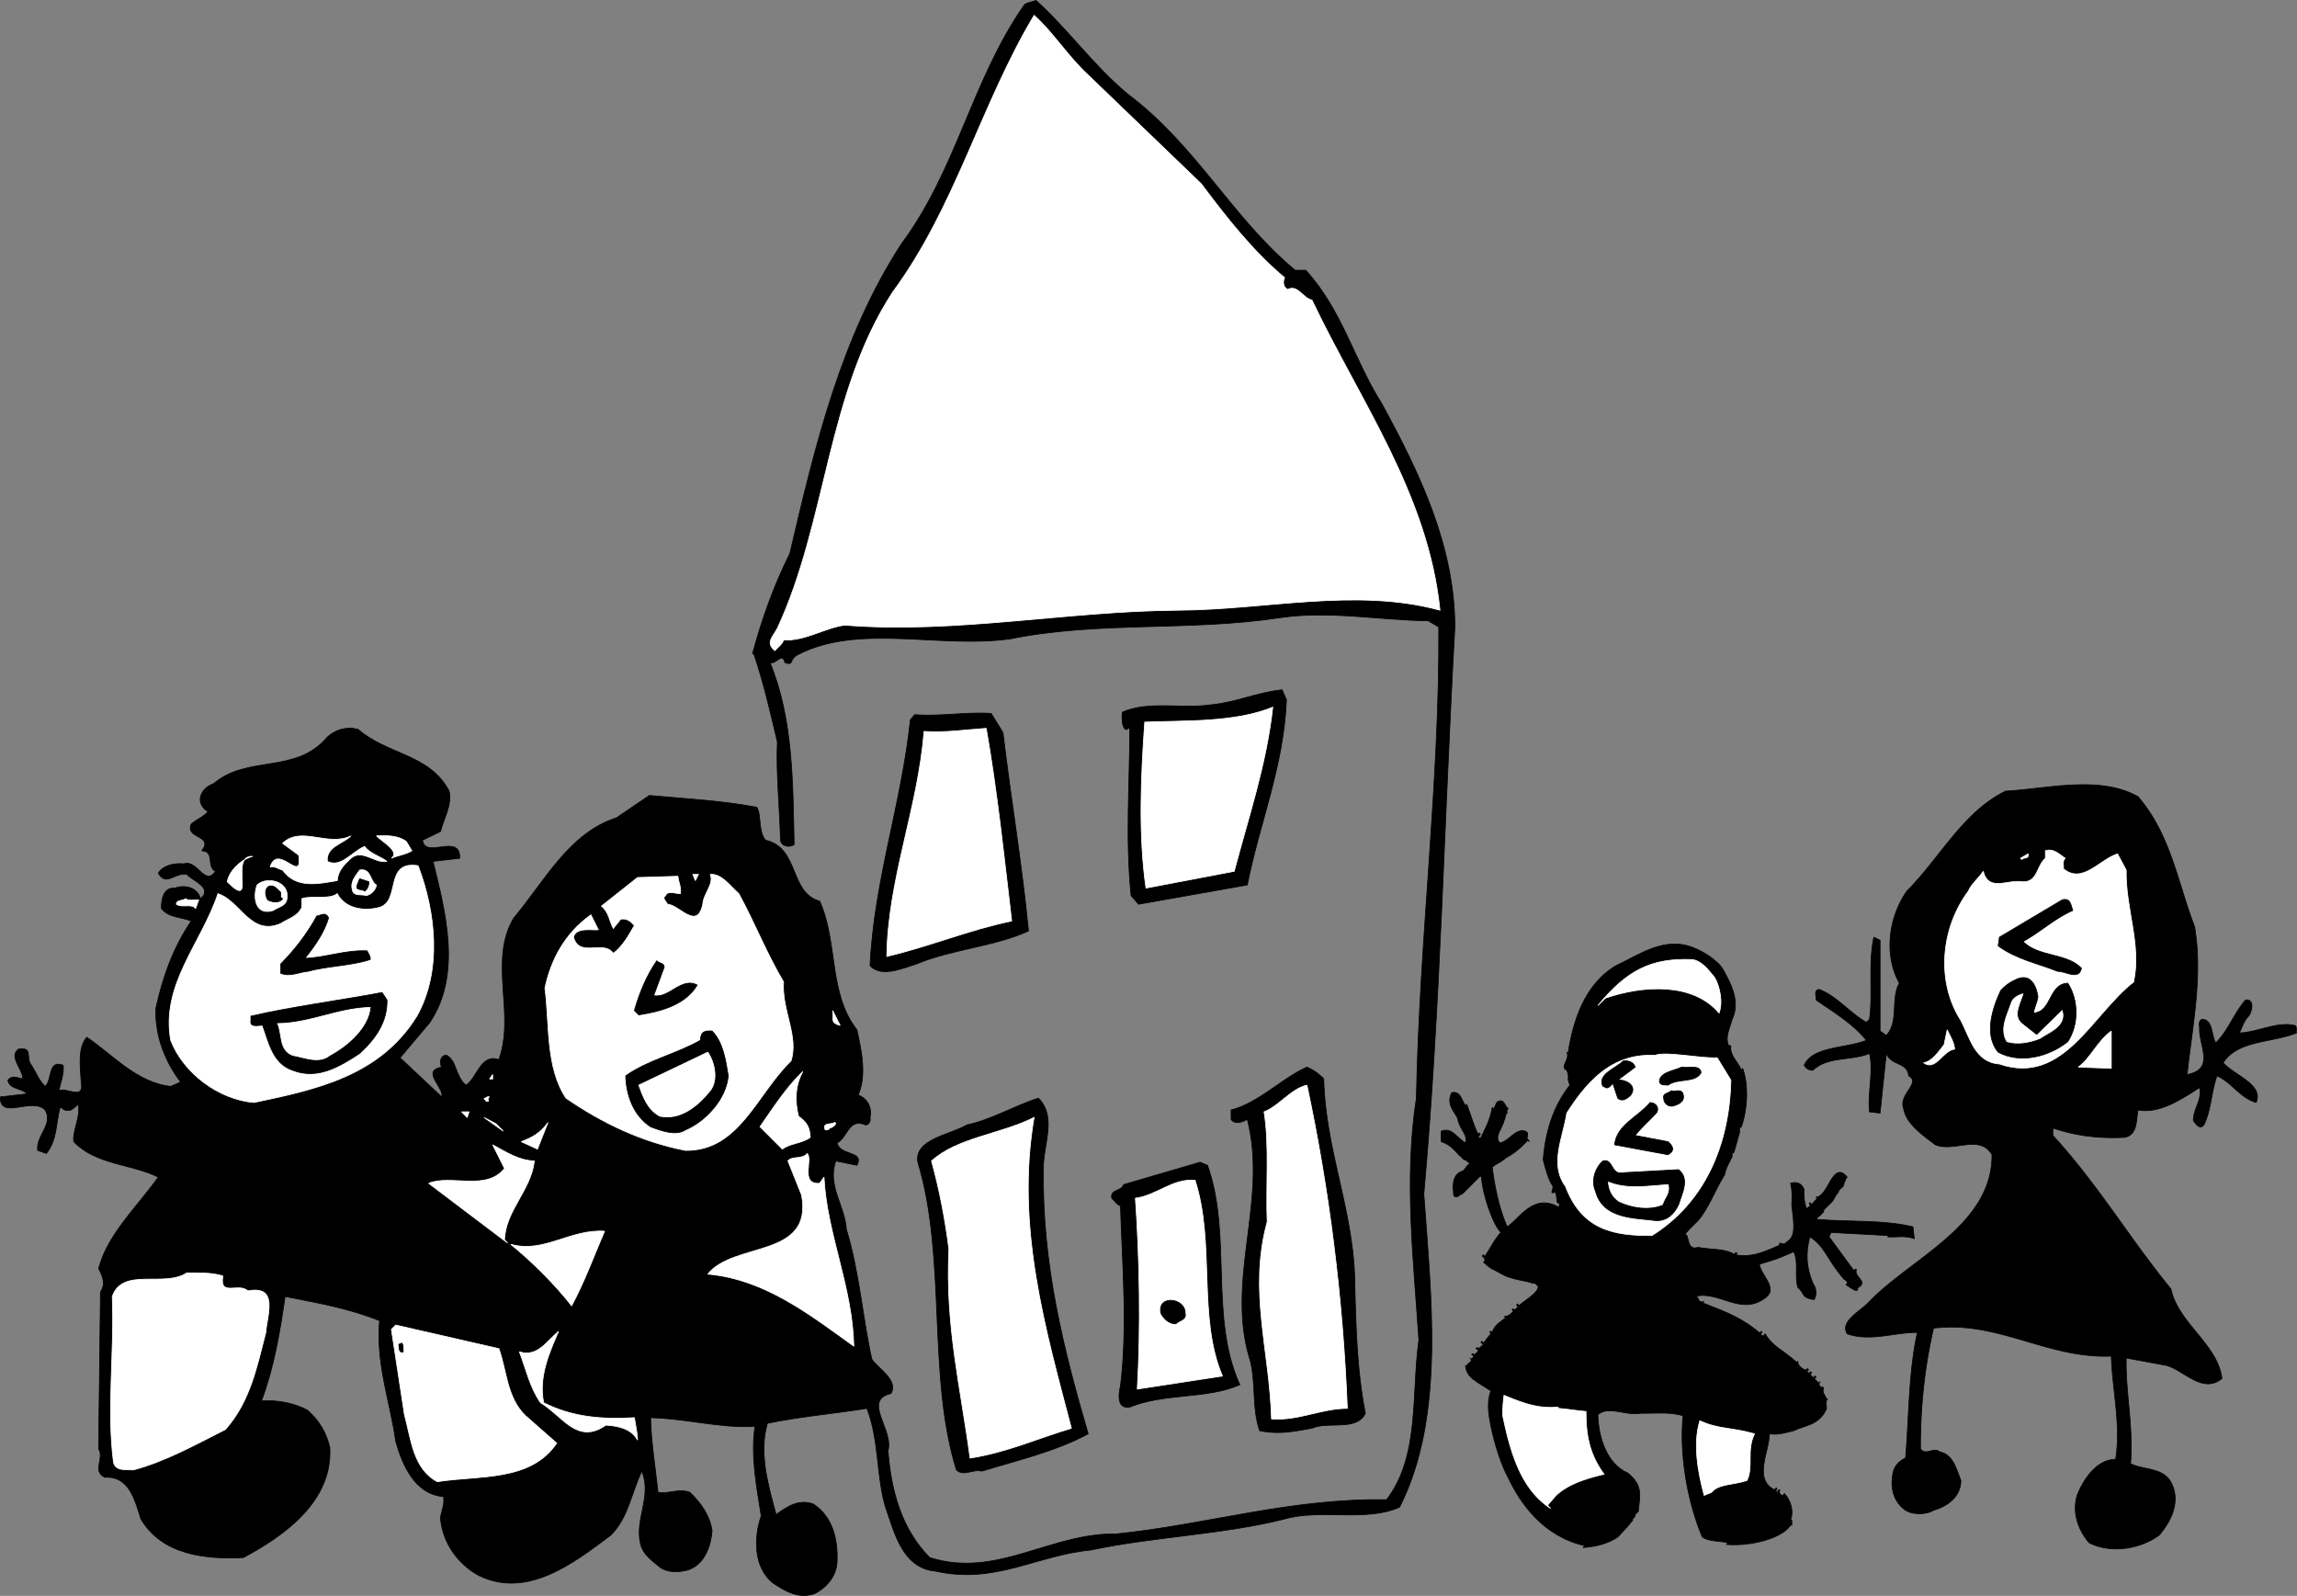 <svg xmlns="http://www.w3.org/2000/svg" width="369.539" height="256.74"><rect width="100%" height="100%" fill="#808080" stroke="none"/><path d="M181.465 15.168c10.972 8.227 16.875 20.028 26.898 28.301h1.7c5.874 6.426 7.777 14.426 12.198 21.398 6.079 11.125 11.778 22.926 11.801 36-1.722 30.426-2.324 61.528-5 91.204 1.176 16.625 3.477 35.824-3.898 50.398-5.426 2.426-12.727.227-18.5 1.898-10.028 2.528-21.028 2.829-31.2 5-8.726.829-15.328 5.528-24.902 3.403-5.523-.477-6.722-6.477-8.199-10.602-1.426-5.273-.926-10.472-2.898-15.597-5.028.824-10.829 1.324-16 2.398-1.426 4.824.171 10.125 1.398 14.7 1.676-1.274 3.676-2.575 6-1.7 3.074 2.023 3.977 5.625 3.8 9.398-.124 2.125-1.624 4.028-3.6 5-2.524.926-4.723-.375-6.7-1.699-3.125-2.472-3.125-7.273-1.898-10.8-.727-4.575-1.727-9.672-1-14.399-5.625.324-11.028-1.273-16.801-1.398.074 3.824.773 8.023 1.199 12 1.574.324 3.375-.676 5.102 0 1.773 1.625 3.273 3.824 3.597 6.199-.222 2.523-1.222 5.426-3.898 6.3-1.324.325-2.824.524-4.301-.3-1.426-1.176-2.824-2.074-3.3-3.801-1.024-4.074 1.874-7.676.198-11.8-1.722 3.527-2.125 7.425-5 10.3-6.125 4.625-13.523 10.227-21.199 6.5-3.523-1.875-5.926-5.477-6.199-9.3.176-1.177.676-2.075.5-3.4-4.625-.374-6.625-5.073-7.7-8.902-.925-6.472-3.226-12.574-2.6-19.398-4.825-1.977-10.024-2.875-15.2-3.898-.824 5.824-1.824 11.523-3.8 16.796 2.476-.171 5.277.329 7.402 1.5 1.972 1.727 3.074 3.727 3.597 6 .477 8.625-7.222 14.125-13.898 17.704-6.227.324-13.125-.477-16.5-6.204-.926-2.875-1.824-6.972-5.801-6.699-2.125-1.074-.023-2.972-1-4.597l.3-25.204c.876-1.375.376-2.472-.3-3.796 1.477-5.579 6.176-9.875 9.602-14.704-4.426-2.171-10.028-1.972-13.602-5.699-.227-1.875 1.176-3.972.7-6-1.024.824-1.024 1.125-2.2.903-.227-.079-.426-.477-.7-.403-.726 2.727-.425 5.125-2.198 7.403l-1.403-.5c-.324-2.375 2.574-4.176 1.2-6.5-2.126-2.176-7.325 1.722-7.2-2.102l4.301-.5c-.926-.977-2.824-.676-3.102-2.2.778-.874 1.477-.374 2.403-.198.074-1.477-2.324-3.579-.7-4.801 2.473-.375 1.075 1.426 2.098 2.597.778 1.227 1.176 2.426 2.2 3.403 1.175-.977.374-4.375 2.902-3.403.176 1.329-.426 2.829-.7 4.102 1.075-.676 4.172 1.727 3.598-1.398-.125-2.278-.625-5.477.903-7.204 4.171 2.829 8.074 7.329 13.5 7.903l1.597-.7c-2.426-3.175-4.125-7.277-4-11.8 1.074-4.977 2.778-9.778 5.7-14.102-1.626-.676-3.524-.472-4.797-2-.028-1.375.273-3.472 2.199-3.3 1.472-.575 3.574-.172 4.097 1.703 2.079-1.778-1.324-2.875-2.199-3.903-1.926-.375-3.324 2.028-4.597-.199.671-1.176 2.472-1.676 4.097-1.5 2.176-.773 3.375 3.727 5.102 1.2-1.528-.774-.028-3.177-2.2-3.302 1.973-2.574-2.726-1.875-1.703-4.296.875-.778 1.875-1.079 2.704-2-2.227-1.375-1.227-3.778.898-4.5 5.477-4.676 13.273-1.477 18.3-7.5 1.274-1.176 3.177-1.778 5-1.204 4.575 4.028 11.473 3.926 14.598 9.903.477 2.222-.824 4.324-1.398 6.5l-2.898 1.398c.472 3.125 6.074-1.273 6 2.903l-4.301.5c1.972 8.023 4.676 18.125-.5 25.898l-4.801 5.7 6.7 6.3c.476-1.477-3.427-4.176 0-4.8-.427-.677-.223-1.973.8-1.9 1.676.927 1.375 3.427 3.102 4.802 1.773-1.079 2.375-5.176 5.296-4.102 2.676-7.375-1.722-15.977 2.403-22.8 4.875-5.774 8.875-13.677 16.5-16.098l5.3-3.602c5.774.523 11.672.824 17.297 1.898.778 1.329.176 3.829 1.403 5.301 5.472 1.227 3.773 8.426 8.699 9.801 2.977 6.523 1.375 14.824 6 20.7.773 3.527 1.574 7.323.2 10.5 1.476.527 2.277 2.027 1.902 3.6.171.626-.227 1.223-.704 1.2-2.824-1.176-2.824 2.023-4.597 2.898.472 2.125 4.472 1.227 3.199 3.602l-3.398-.7c-1.426 3.927 1.472 7.223 1.699 11 2.074 6.723 2.676 14.626 4.097 20.9 1.176 1.624 4.278 3.425 3.102 5.5-4.727 1.124.477 5.823-.5 9.198.477 6.426 2.176 12.625 6.7 17.204 10.777 3.421 19.374-3.977 30-3.801 14.573-1.477 28.073-5.778 43.5-5.5 5.374-6.977 3.976-16.875 5.198-25.7-.824-12.675-2.421-25.874-.398-38.902.477-25.472 3.773-50.875 3.602-75.8l-1.704-1c-7.625-.075-15.921-1.672-23.796-.5-14.625 2.226-29.125.527-43.403 3.402-11.523 1.625-24.426-2.574-34.3 2.597-1.325.727-.524 1.829-2 1.204-.422-1.778-1.422.421-2.399 0 3.773 9.125 3.676 19.421 3.898 29.296-.722.528-2.023.329-2.199-.699-.125-5.273-.722-10.676-.5-15.8-1.125-4.774-2.222-9.575-3.8-14.2h-.2c1.477-5.472 3.375-10.875 6-16.097 4.074-17.375 8.176-34.778 18-49.903C153.84 27.395 156.34 12.992 164.664.97c.273-.574 1.273-.574 2-.898 4.972 4.421 9.273 10.523 14.8 15.097"/><path fill="none" stroke="#000" stroke-linecap="square" stroke-miterlimit="2" stroke-width=".12" d="M181.465 15.168c10.972 8.227 16.875 20.028 26.898 28.301h1.7c5.874 6.426 7.777 14.426 12.198 21.398 6.079 11.125 11.778 22.926 11.801 36-1.722 30.426-2.324 61.528-5 91.204 1.176 16.625 3.477 35.824-3.898 50.398-5.426 2.426-12.727.227-18.5 1.898-10.028 2.528-21.028 2.829-31.2 5-8.726.829-15.328 5.528-24.902 3.403-5.523-.477-6.722-6.477-8.199-10.602-1.426-5.273-.926-10.472-2.898-15.597-5.028.824-10.829 1.324-16 2.398-1.426 4.824.171 10.125 1.398 14.7 1.676-1.274 3.676-2.575 6-1.7 3.074 2.023 3.977 5.625 3.8 9.398-.124 2.125-1.624 4.028-3.6 5-2.524.926-4.723-.375-6.7-1.699-3.125-2.472-3.125-7.273-1.898-10.8-.727-4.575-1.727-9.672-1-14.399-5.625.324-11.028-1.273-16.801-1.398.074 3.824.773 8.023 1.199 12 1.574.324 3.375-.676 5.102 0 1.773 1.625 3.273 3.824 3.597 6.199-.222 2.523-1.222 5.426-3.898 6.3-1.324.325-2.824.524-4.301-.3-1.426-1.176-2.824-2.074-3.3-3.801-1.024-4.074 1.874-7.676.198-11.8-1.722 3.527-2.125 7.425-5 10.3-6.125 4.625-13.523 10.227-21.199 6.5-3.523-1.875-5.926-5.477-6.199-9.3.176-1.177.676-2.075.5-3.4-4.625-.374-6.625-5.073-7.7-8.902-.925-6.472-3.226-12.574-2.6-19.398-4.825-1.977-10.024-2.875-15.2-3.898-.824 5.824-1.824 11.523-3.8 16.796 2.476-.171 5.277.329 7.402 1.5 1.972 1.727 3.074 3.727 3.597 6 .477 8.625-7.222 14.125-13.898 17.704-6.227.324-13.125-.477-16.5-6.204-.926-2.875-1.824-6.972-5.801-6.699-2.125-1.074-.023-2.972-1-4.597l.3-25.204c.876-1.375.376-2.472-.3-3.796 1.477-5.579 6.176-9.875 9.602-14.704-4.426-2.171-10.028-1.972-13.602-5.699-.227-1.875 1.176-3.972.7-6-1.024.824-1.024 1.125-2.2.903-.227-.079-.426-.477-.7-.403-.726 2.727-.425 5.125-2.198 7.403l-1.403-.5c-.324-2.375 2.574-4.176 1.2-6.5-2.126-2.176-7.325 1.722-7.2-2.102l4.301-.5c-.926-.977-2.824-.676-3.102-2.2.778-.874 1.477-.374 2.403-.198.074-1.477-2.324-3.579-.7-4.801 2.473-.375 1.075 1.426 2.098 2.597.778 1.227 1.176 2.426 2.2 3.403 1.175-.977.374-4.375 2.902-3.403.176 1.329-.426 2.829-.7 4.102 1.075-.676 4.172 1.727 3.598-1.398-.125-2.278-.625-5.477.903-7.204 4.171 2.829 8.074 7.329 13.5 7.903l1.597-.7c-2.426-3.175-4.125-7.277-4-11.8 1.074-4.977 2.778-9.778 5.7-14.102-1.626-.676-3.524-.472-4.797-2-.028-1.375.273-3.472 2.199-3.3 1.472-.575 3.574-.172 4.097 1.703 2.079-1.778-1.324-2.875-2.199-3.903-1.926-.375-3.324 2.028-4.597-.199.671-1.176 2.472-1.676 4.097-1.5 2.176-.773 3.375 3.727 5.102 1.2-1.528-.774-.028-3.177-2.2-3.302 1.973-2.574-2.726-1.875-1.703-4.296.875-.778 1.875-1.079 2.704-2-2.227-1.375-1.227-3.778.898-4.5 5.477-4.676 13.273-1.477 18.3-7.5 1.274-1.176 3.177-1.778 5-1.204 4.575 4.028 11.473 3.926 14.598 9.903.477 2.222-.824 4.324-1.398 6.5l-2.898 1.398c.472 3.125 6.074-1.273 6 2.903l-4.301.5c1.972 8.023 4.676 18.125-.5 25.898l-4.801 5.7 6.7 6.3c.476-1.477-3.427-4.176 0-4.8-.427-.677-.223-1.973.8-1.9 1.676.927 1.375 3.427 3.102 4.802 1.773-1.079 2.375-5.176 5.296-4.102 2.676-7.375-1.722-15.977 2.403-22.8 4.875-5.774 8.875-13.677 16.5-16.098l5.3-3.602c5.774.523 11.672.824 17.297 1.898.778 1.329.176 3.829 1.403 5.301 5.472 1.227 3.773 8.426 8.699 9.801 2.977 6.523 1.375 14.824 6 20.7.773 3.527 1.574 7.323.2 10.5 1.476.527 2.277 2.027 1.902 3.6.171.626-.227 1.223-.704 1.2-2.824-1.176-2.824 2.023-4.597 2.898.472 2.125 4.472 1.227 3.199 3.602l-3.398-.7c-1.426 3.927 1.472 7.223 1.699 11 2.074 6.723 2.676 14.626 4.097 20.9 1.176 1.624 4.278 3.425 3.102 5.5-4.727 1.124.477 5.823-.5 9.198.477 6.426 2.176 12.625 6.7 17.204 10.777 3.421 19.374-3.977 30-3.801 14.573-1.477 28.073-5.778 43.5-5.5 5.374-6.977 3.976-16.875 5.198-25.7-.824-12.675-2.421-25.874-.398-38.902.477-25.472 3.773-50.875 3.602-75.8l-1.704-1c-7.625-.075-15.921-1.672-23.796-.5-14.625 2.226-29.125.527-43.403 3.402-11.523 1.625-24.426-2.574-34.3 2.597-1.325.727-.524 1.829-2 1.204-.422-1.778-1.422.421-2.399 0 3.773 9.125 3.676 19.421 3.898 29.296-.722.528-2.023.329-2.199-.699-.125-5.273-.722-10.676-.5-15.8-1.125-4.774-2.222-9.575-3.8-14.2h-.2c1.477-5.472 3.375-10.875 6-16.097 4.074-17.375 8.176-34.778 18-49.903C153.84 27.395 156.34 12.992 164.664.97c.273-.574 1.273-.574 2-.898 4.972 4.421 9.273 10.523 14.8 15.097zm0 0"/><path fill="#fff" d="m175.062 12.07 18.2 17.5c3.976 5.325 8.374 10.922 13.402 15.098-.324.727-.227 1.528.5 1.903 1.574-.875 2.472 1.421 3.898 1.699 7.778 16.324 18.676 31.222 20.602 49.898-13.426-3.676-28.125-.074-42 0-18.227.125-35.824 3.824-53.801 2.403-3.426.523-6.227 2.523-9.8 2.398-.223.727-1.024 1.227-1.4 1.7-1.527-1.274-.425-2.075.4-3.598 7.976-17.176 7.976-37.778 18.5-54 10.175-13.778 14.175-30.176 22.8-44.602 3.074 2.727 5.375 6.523 8.7 9.602"/><path fill="none" stroke="#fff" stroke-linecap="square" stroke-miterlimit="2" stroke-width=".12" d="m175.062 12.07 18.2 17.5c3.976 5.325 8.374 10.922 13.402 15.098-.324.727-.227 1.528.5 1.903 1.574-.875 2.472 1.421 3.898 1.699 7.778 16.324 18.676 31.222 20.602 49.898-13.426-3.676-28.125-.074-42 0-18.227.125-35.824 3.824-53.801 2.403-3.426.523-6.227 2.523-9.8 2.398-.223.727-1.024 1.227-1.4 1.7-1.527-1.274-.425-2.075.4-3.598 7.976-17.176 7.976-37.778 18.5-54 10.175-13.778 14.175-30.176 22.8-44.602 3.074 2.727 5.375 6.523 8.7 9.602zm0 0"/><path d="M206.965 112.57c-.426 10.723-4.329 19.825-6.301 29.797l-17.5 3.102-1.2-1.398c-.925-9.278-.226-17.676-.203-26.903-.222-.074-.421.125-.5.2-.722.027-.824-1.774-.699-2.797 4.176-1.875 9.676-.477 14.403-1.204 3.875-.375 7.273-1.972 11.296-2.398l.704 1.602"/><path fill="none" stroke="#000" stroke-linecap="square" stroke-miterlimit="2" stroke-width=".12" d="M206.965 112.57c-.426 10.723-4.329 19.825-6.301 29.797l-17.5 3.102-1.2-1.398c-.925-9.278-.226-17.676-.203-26.903-.222-.074-.421.125-.5.2-.722.027-.824-1.774-.699-2.797 4.176-1.875 9.676-.477 14.403-1.204 3.875-.375 7.273-1.972 11.296-2.398zm0 0"/><path fill="#fff" d="M204.761 113.77c-1.023 9.324-3.921 17.722-6.199 26.398l-14.199 2.7c-1.227-8.473-.824-17.973-.2-26.7 6.376-.273 14.376.125 20.598-2.398"/><path fill="none" stroke="#fff" stroke-linecap="square" stroke-miterlimit="2" stroke-width=".12" d="M204.761 113.77c-1.023 9.324-3.921 17.722-6.199 26.398l-14.199 2.7c-1.227-8.473-.824-17.973-.2-26.7 6.376-.273 14.376.125 20.598-2.398zm0 0"/><path d="m159.465 114.77 1.898 3.097c1.273 10.727 3.074 21.227 4.102 31.903-5.528 2.523-12.329 2.926-18 5.3-2.329.723-5.625 2.223-7.5.297.671-13.773 5.074-26.074 6.5-39.597l.699-.801c4.176.324 8.273-.477 12.3-.2"/><path fill="none" stroke="#000" stroke-linecap="square" stroke-miterlimit="2" stroke-width=".12" d="m159.465 114.77 1.898 3.097c1.273 10.727 3.074 21.227 4.102 31.903-5.528 2.523-12.329 2.926-18 5.3-2.329.723-5.625 2.223-7.5.297.671-13.773 5.074-26.074 6.5-39.597l.699-.801c4.176.324 8.273-.477 12.3-.2zm0 0"/><path fill="#fff" d="M158.664 117.168c1.773 10.125 2.875 20.625 4.097 31-6.921 1.426-13.324 4.125-20.097 5.7.176-12.473 4.972-23.672 6-36.2 3.472.227 6.676-.273 10-.5"/><path fill="none" stroke="#fff" stroke-linecap="square" stroke-miterlimit="2" stroke-width=".12" d="M158.664 117.168c1.773 10.125 2.875 20.625 4.097 31-6.921 1.426-13.324 4.125-20.097 5.7.176-12.473 4.972-23.672 6-36.2 3.472.227 6.676-.273 10-.5zm0 0"/><path d="M343.965 128.168c5.273 6.125 6.375 13.824 9.097 20.903 1.375 8.125-.426 16.324-1.199 23.796 4.574-.875 1.875-4.574 2-7.5-.023-.472-.227-1.074.398-1.398 1.778.023 1.477 2.625 2.204 3.8 1.972-1.874 2.875-4.675 4.796-6.902 1.579-.171.977 2.028.5 2.602-.824.824-1.023 1.824-1.5 2.7 2.875-.075 6.079-1.876 8.903-1.2.472.227.176.824.3 1.2-4.027 1.624-9.425 1.124-11.8 4.8 1.773 2.023 6.574 3.523 5.3 6.398-2.624-.773-3.828-3.171-6.3-4.296-.926 2.625-.926 5.523-2.102 7.898-.722.926-1.426-.375-1.699-.7-.023-1.874 1.477-3.374 1-5.3-3.023 1.926-6.426 4.227-9.898 3.602-.329 1.625-.028 3.921-2.102 4.398-4.227.227-8.023-.273-11.602-1.5v1.2c7.278 7.925 12.375 16.624 19 24.698 1.176 5.528 7.477 8.829 8.204 14.403-3.125 2.523-6.028-1.278-8.903-2.102l-6.5-1.199c-.125 5.523 1.176 11.023.7 17 2.277 1.125 5.476.523 6.703 3.398 1.273 2.926-.227 5.926-2.102 8.102-3.023 2.227-7.824 3.023-11.3 1.2-1.723-2.075-2.723-4.774-1.9-7.598.973-2.477 3.075-5.778 6.2-5.801.875-5.676-.523-10.977-.7-16.602-10.323.426-18.226-5.773-28.6-4.5-1.427 6.227-2.126 12.625-2.098 19.403.875 1.222 2.074-.375 3.097.5 2.176.421 2.676 2.824 3.403 4.597-.028 2.625-2.125 4.125-4.403 4.801-1.222.727-3.324.727-4.5 0-2.222-1.574-2.523-4.176-1.898-6.5.375-.875.972-1.477 1.898-1.898.574-6.778.477-13.778 1.903-20.204-3.528-.074-7.625 1.528-11.301.204-1.227-2.079 2.273-3.676 3.597-5.204 6.875-7.074 19.778-12.273 19.704-23.597-1.926-3.375-6.125-.375-9.102-1.602-1.926-1.472-4.727-3.375-5.102-5.8-.921-2.274 2.875-4.172.801-5.297-.222-2.278-2.824-1.579-3.597-3.602l-1 9.602-1.704-.204c-.324-2.972.676-6.574 0-9.398-2.921 1.227-6.722.426-9.097 2.7a1.452 1.452 0 0 1-1.403-.802c1.375-3.074 6.676-2.671 10-4-2.125-2.671-5.324-4.574-8.097-6.5.074-.574-.426-1.574.5-1.699 2.773 1.028 4.972 3.824 7.597 5.301l.5-.5c.579-3.977-.222-9.074.704-13.2l1 .5v14.598l1 .704c2.074-2.176.671-5.875 2.097-8.403-2.523-4.574-1.722-10.574 1.2-14.8 5.277-5.274 9.078-12.774 15.902-16.098 6.773-.375 15.176-2.574 21.3.898"/><path fill="none" stroke="#000" stroke-linecap="square" stroke-miterlimit="2" stroke-width=".12" d="M343.965 128.168c5.273 6.125 6.375 13.824 9.097 20.903 1.375 8.125-.426 16.324-1.199 23.796 4.574-.875 1.875-4.574 2-7.5-.023-.472-.227-1.074.398-1.398 1.778.023 1.477 2.625 2.204 3.8 1.972-1.874 2.875-4.675 4.796-6.902 1.579-.171.977 2.028.5 2.602-.824.824-1.023 1.824-1.5 2.7 2.875-.075 6.079-1.876 8.903-1.2.472.227.176.824.3 1.2-4.027 1.624-9.425 1.124-11.8 4.8 1.773 2.023 6.574 3.523 5.3 6.398-2.624-.773-3.828-3.171-6.3-4.296-.926 2.625-.926 5.523-2.102 7.898-.722.926-1.426-.375-1.699-.7-.023-1.874 1.477-3.374 1-5.3-3.023 1.926-6.426 4.227-9.898 3.602-.329 1.625-.028 3.921-2.102 4.398-4.227.227-8.023-.273-11.602-1.5v1.2c7.278 7.925 12.375 16.624 19 24.698 1.176 5.528 7.477 8.829 8.204 14.403-3.125 2.523-6.028-1.278-8.903-2.102l-6.5-1.199c-.125 5.523 1.176 11.023.7 17 2.277 1.125 5.476.523 6.703 3.398 1.273 2.926-.227 5.926-2.102 8.102-3.023 2.227-7.824 3.023-11.3 1.2-1.723-2.075-2.723-4.774-1.9-7.598.973-2.477 3.075-5.778 6.2-5.801.875-5.676-.523-10.977-.7-16.602-10.323.426-18.226-5.773-28.6-4.5-1.427 6.227-2.126 12.625-2.098 19.403.875 1.222 2.074-.375 3.097.5 2.176.421 2.676 2.824 3.403 4.597-.028 2.625-2.125 4.125-4.403 4.801-1.222.727-3.324.727-4.5 0-2.222-1.574-2.523-4.176-1.898-6.5.375-.875.972-1.477 1.898-1.898.574-6.778.477-13.778 1.903-20.204-3.528-.074-7.625 1.528-11.301.204-1.227-2.079 2.273-3.676 3.597-5.204 6.875-7.074 19.778-12.273 19.704-23.597-1.926-3.375-6.125-.375-9.102-1.602-1.926-1.472-4.727-3.375-5.102-5.8-.921-2.274 2.875-4.172.801-5.297-.222-2.278-2.824-1.579-3.597-3.602l-1 9.602-1.704-.204c-.324-2.972.676-6.574 0-9.398-2.921 1.227-6.722.426-9.097 2.7a1.452 1.452 0 0 1-1.403-.802c1.375-3.074 6.676-2.671 10-4-2.125-2.671-5.324-4.574-8.097-6.5.074-.574-.426-1.574.5-1.699 2.773 1.028 4.972 3.824 7.597 5.301l.5-.5c.579-3.977-.222-9.074.704-13.2l1 .5v14.598l1 .704c2.074-2.176.671-5.875 2.097-8.403-2.523-4.574-1.722-10.574 1.2-14.8 5.277-5.274 9.078-12.774 15.902-16.098 6.773-.375 15.176-2.574 21.3.898zm0 0"/><path fill="#fff" d="M56.465 134.469c-1.329 1.324-4.028 1.727-3.801 4.102 2.176 1.125 3.972-1.579 6-2.403.773 1.125 2.574 1.625 3.597 2.403-2.023.421-4.125-2.278-6-.301-1.125 1.023-1.921 2.023-2 3.398-3.125.528-6.625 1.324-8.796-1.699-.727-.176-1.227-.676-2-.5 1.273-3.977 5.273 3.023 4.597-1.898l-2.597-1.903c2.972-2.875 7.273.625 11-1.199"/><path fill="none" stroke="#fff" stroke-linecap="square" stroke-miterlimit="2" stroke-width=".12" d="M56.465 134.469c-1.329 1.324-4.028 1.727-3.801 4.102 2.176 1.125 3.972-1.579 6-2.403.773 1.125 2.574 1.625 3.597 2.403-2.023.421-4.125-2.278-6-.301-1.125 1.023-1.921 2.023-2 3.398-3.125.528-6.625 1.324-8.796-1.699-.727-.176-1.227-.676-2-.5 1.273-3.977 5.273 3.023 4.597-1.898l-2.597-1.903c2.972-2.875 7.273.625 11-1.199zm0 0"/><path fill="#fff" d="m65.363 135.367.898 1.5c-1.023.625-2.222.727-3.296 1.204 1.472-1.079-1.528-2.676-2.403-3.602 1.676-.074 3.477-.074 4.801.898"/><path fill="none" stroke="#fff" stroke-linecap="square" stroke-miterlimit="2" stroke-width=".12" d="m65.363 135.367.898 1.5c-1.023.625-2.222.727-3.296 1.204 1.472-1.079-1.528-2.676-2.403-3.602 1.676-.074 3.477-.074 4.801.898zm0 0"/><path fill="#fff" d="M332.261 138.07c-.523.422-.222 1.126-.296 1.7 3.074 2.523 5.773-1.477 8.699-2.403l1.398 2.602c-.125 6.227 2.477 11.926 1.2 18-6.723 5.227-11.325 16.727-21.598 13.2-3.926-.274-4.727-4.177-6.2-7-4.027-6.274-3.226-14.876 1.2-20.802.472-1.171 1.676-2.074 2.398-3.199.875 3.426 3.977 1.227 6.403 1.7 2.375.027 2.171-2.575 3.597-3.797v-1.204c1.375-.472 2.375.727 3.2 1.204"/><path fill="none" stroke="#fff" stroke-linecap="square" stroke-miterlimit="2" stroke-width=".12" d="M332.261 138.07c-.523.422-.222 1.126-.296 1.7 3.074 2.523 5.773-1.477 8.699-2.403l1.398 2.602c-.125 6.227 2.477 11.926 1.2 18-6.723 5.227-11.325 16.727-21.598 13.2-3.926-.274-4.727-4.177-6.2-7-4.027-6.274-3.226-14.876 1.2-20.802.472-1.171 1.676-2.074 2.398-3.199.875 3.426 3.977 1.227 6.403 1.7 2.375.027 2.171-2.575 3.597-3.797v-1.204c1.375-.472 2.375.727 3.2 1.204zm0 0"/><path fill="#fff" d="m325.261 138.27-.199-.2 1.2-.703c.277.829-.723.528-1 .903"/><path fill="none" stroke="#fff" stroke-linecap="square" stroke-miterlimit="2" stroke-width=".12" d="m325.261 138.27-.199-.2 1.2-.703c.277.829-.723.528-1 .903zm0 0"/><path fill="#fff" d="M36.562 141.867c.278-1.773 2.278-3.671 4.102-4.097-3.926-.278.773 8.926-4.102 4.097"/><path fill="none" stroke="#fff" stroke-linecap="square" stroke-miterlimit="2" stroke-width=".12" d="M36.562 141.867c.278-1.773 2.278-3.671 4.102-4.097-3.926-.278.773 8.926-4.102 4.097zm0 0"/><path fill="#fff" d="M67.261 139.27c2.875 7.523 3.875 16.926-.199 24.199-6.023 9.727-16.426 11.824-26.199 13.898-5.625-.472-11.324-4.671-13.398-10-1.625-8.972 4.972-15.671 7.597-23.597 3.574 1.125 5.278 6.926 10.102 4.8 1.176-.777 2.676-1.078 3.398-2.601v-1.398c1.778-.579 4.375.222 5.7-.801 1.175 2.324 4.175 2.926 6.8 2.199 3.477-1.074.676-7.574 6.2-6.7"/><path fill="none" stroke="#fff" stroke-linecap="square" stroke-miterlimit="2" stroke-width=".12" d="M67.261 139.27c2.875 7.523 3.875 16.926-.199 24.199-6.023 9.727-16.426 11.824-26.199 13.898-5.625-.472-11.324-4.671-13.398-10-1.625-8.972 4.972-15.671 7.597-23.597 3.574 1.125 5.278 6.926 10.102 4.8 1.176-.777 2.676-1.078 3.398-2.601v-1.398c1.778-.579 4.375.222 5.7-.801 1.175 2.324 4.175 2.926 6.8 2.199 3.477-1.074.676-7.574 6.2-6.7zm0 0"/><path fill="#fff" d="M60.562 142.367c-.125.829-.926 1.625-1.699 1.704-.727-.278-2.023.222-2.2-1-.323-1.278.575-2.176 1.2-3.102 1.875-.375 1.676 1.926 2.7 2.398"/><path fill="none" stroke="#fff" stroke-linecap="square" stroke-miterlimit="2" stroke-width=".12" d="M60.562 142.367c-.125.829-.926 1.625-1.699 1.704-.727-.278-2.023.222-2.2-1-.323-1.278.575-2.176 1.2-3.102 1.875-.375 1.676 1.926 2.7 2.398zm0 0"/><path fill="#fff" d="M126.062 157.969c-.324 4.523 2.477 8.727 1.2 12.7-5.524 5.323-8.325 14.527-17 14.402-7.024-1.375-13.325-4.375-19.2-8.403-3.324-4.972-2.625-11.972-3.398-17.699.972-4.574 3.176-8.773 7.398-11.8l1.2 2.402c-.922.125-3.626-.477-4 1.199.976 3.426 4.777.324 6.402 2.597 1.472-1.074 2.472-2.875 3.398-4.5-.625-.671-1.222-1.171-2.199-1l-1.2 1.5c-.624-1.171-.726-2.671-1.902-3.597l5.801-4.602 6.5-.199c.074.926.574 1.727.403 2.8-.727.024-2.028-.573-2.403.302-.625.523.176.921.301 1.398 1.875.023 4.773 4.324 5.7 0 .073-1.676 1.874-3.273 1.198-4.8 1.778-.177 3.176 1.823 4.602 3.1 2.574 4.723 4.477 9.626 7.2 14.2"/><path fill="none" stroke="#fff" stroke-linecap="square" stroke-miterlimit="2" stroke-width=".12" d="M126.062 157.969c-.324 4.523 2.477 8.727 1.2 12.7-5.524 5.323-8.325 14.527-17 14.402-7.024-1.375-13.325-4.375-19.2-8.403-3.324-4.972-2.625-11.972-3.398-17.699.972-4.574 3.176-8.773 7.398-11.8l1.2 2.402c-.922.125-3.626-.477-4 1.199.976 3.426 4.777.324 6.402 2.597 1.472-1.074 2.472-2.875 3.398-4.5-.625-.671-1.222-1.171-2.199-1l-1.2 1.5c-.624-1.171-.726-2.671-1.902-3.597l5.801-4.602 6.5-.199c.074.926.574 1.727.403 2.8-.727.024-2.028-.573-2.403.302-.625.523.176.921.301 1.398 1.875.023 4.773 4.324 5.7 0 .073-1.676 1.874-3.273 1.198-4.8 1.778-.177 3.176 1.823 4.602 3.1 2.574 4.723 4.477 9.626 7.2 14.2zm0 0"/><path fill="#fff" stroke="#fff" stroke-linecap="square" stroke-miterlimit="2" stroke-width=".12" d="m111.863 141.668-.398-1h.898zm0 0"/><path d="M59.363 141.867c-.023.625-.227 1.125-.7 1.5-.425-.472-1.527.028-1.198-1l.398-1 1.5.5"/><path fill="none" stroke="#000" stroke-linecap="square" stroke-miterlimit="2" stroke-width=".12" d="M59.363 141.867c-.023.625-.227 1.125-.7 1.5-.425-.472-1.527.028-1.198-1l.398-1zm0 0"/><path fill="#fff" d="M46.164 144.57c-.125 1.223-1.426 1.325-2.2 1.899-2.925.926-3.328-2.176-2.601-4.102 1.574-1.472 5.273-.574 4.8 2.204"/><path fill="none" stroke="#fff" stroke-linecap="square" stroke-miterlimit="2" stroke-width=".12" d="M46.164 144.57c-.125 1.223-1.426 1.325-2.2 1.899-2.925.926-3.328-2.176-2.601-4.102 1.574-1.472 5.273-.574 4.8 2.204zm0 0"/><path d="M45.164 143.57c.074.325-.227.825.3 1-.527.825-1.828.524-2.402.2-.324-.574-.625-1.676.2-2.2.874-.277 1.374.524 1.902 1"/><path fill="none" stroke="#000" stroke-linecap="square" stroke-miterlimit="2" stroke-width=".12" d="M45.164 143.57c.074.325-.227.825.3 1-.527.825-1.828.524-2.402.2-.324-.574-.625-1.676.2-2.2.874-.277 1.374.524 1.902 1zm0 0"/><path fill="#fff" d="m31.965 144.77-.5 1.398c-.528-.875-2.227-.074-3.102-.699.074-.773.977-.477 1.5-.898.477.421 1.375.125 2.102.199"/><path fill="none" stroke="#fff" stroke-linecap="square" stroke-miterlimit="2" stroke-width=".12" d="m31.965 144.77-.5 1.398c-.528-.875-2.227-.074-3.102-.699.074-.773.977-.477 1.5-.898.477.421 1.375.125 2.102.199zm0 0"/><path d="M333.465 146.469c-3.028 1.324-5.125 3.426-8 5 2.472 2.523 7.074 1.824 9.398 4.3-.426 2.024-2.625.427-3.8.5-3.223-1.277-6.723-1.976-9.598-4.1l.199-1.4 10.097-6c1.375-.374 1.375.825 1.704 1.7"/><path fill="none" stroke="#000" stroke-linecap="square" stroke-miterlimit="2" stroke-width=".12" d="M333.465 146.469c-3.028 1.324-5.125 3.426-8 5 2.472 2.523 7.074 1.824 9.398 4.3-.426 2.024-2.625.427-3.8.5-3.223-1.277-6.723-1.976-9.598-4.1l.199-1.4 10.097-6c1.375-.374 1.375.825 1.704 1.7zm0 0"/><path d="M52.863 147.668c-.727 2.426-2.227 4.528-3.8 6.5 3.175-.074 6.476-1.375 10-1.199.175.426.573.824.5 1.398-3.223 1.028-6.825 1.028-10.098 1.903-1.426.125-2.829.926-4.301.3v-1.5c2.176-2.175 4.273-4.874 5.8-7.703.672-.074 1.376-.773 1.899.301"/><path fill="none" stroke="#000" stroke-linecap="square" stroke-miterlimit="2" stroke-width=".12" d="M52.863 147.668c-.727 2.426-2.227 4.528-3.8 6.5 3.175-.074 6.476-1.375 10-1.199.175.426.573.824.5 1.398-3.223 1.028-6.825 1.028-10.098 1.903-1.426.125-2.829.926-4.301.3v-1.5c2.176-2.175 4.273-4.874 5.8-7.703.672-.074 1.376-.773 1.899.301zm0 0"/><path d="M277.261 156.07c1.176 2.126 2.778 5.126 1.403 7.899-.324 1.426-1.324 2.926-.403 4.602l-.199-.204.2-.199.203.102c-.227 1.523 1.074 2.426 1.699 3.898l.199-.3c.977 2.726.773 6.527-.2 9.402-.527.222-.226.625-.3.898l-.898 3.2c-.329.124-.329.425-.301.703-.426.921-1.028 1.824-1.2 2.898-1.527 2.426-2.624 5.523-4.3 7.398l-1.403 1.403-.699.8c.778-.078.176 2.723 2.102 2.098 2.273.426 4.273.125 6 1.2l-.102-.098.2-.301.203.2-.301.198c2.875.528 5.074-.671 7.5-1.699l-.2.2-.203-.2.102-.199c.875.324.676.125 1.5-.5 1.176-.977.574-3.773.398-5.5-.023-.477.176-2.273-.199-3.602.875-.273 1.676-.171 2.2 1-.126 1.227.078 2.329.402 3.102l.8-.7-.203.098-.199-.199.102-.199.3.3.899-1-.2-.198c1.973.023 2.677-6.079 5-3.204-.323.329-.323.727-.5 1-.027.829-.823.727-.902 1.403-.921 1.125-.523 1.222-1.699 2.199-.222.324-.722.523-.699 1l-.7.7c-.226.124-.425.226-.3.5 4.773.425 10.574.027 15.398 1.198l.204 1.903c-1.528-.574-2.926-.176-4.301-.301l.199-.2-9.3-.5-.302.7 4.102 5.602-.102-.204.204-.199.199.102c-.528 1.125 2.074 1.926.199 2.898.176 1.125-1.324-.176-1.898-.5.875-.472-.926-1.176-.301-.898-2.727-3.074-3.028-5.278-5.5-6.801-.727 2.727-.528 5.023.5 7.5.676.926.574 1.926.199 2.602-2.227-.278-1.523-1.176-2.602-1.903-.625-1.773.176-4.074-.699-5.8-2.824 1.226-2.824 1.226-5.5 2 .074 1.527 2.875 3.726 1.2 5.203-4.024 3.421-7.723-1.079-11.598 0 .875-.079.273 1.222 1.5.796l-.301.204c4.176 1.625 6.477 2.523 9.398 5l-.199-.102.301-.3.102.198-.204.204c.079.222.278.421.5.296l.204-.296c1.273 2.125 2.773 2.523 5.097 4.597l.2-.199c-.223.625.874 1.426 1.203 1.398l.199.204-.102-.102.2-.3.203.198-.301.204.5.5-.102-.102.2-.3.203.198-.301.204.699.699-.102-.102.204-.3.199.203-.301.199.8.8.2-.3c-.625.426.176.824.2 1.199l-.098-.102.199-.296.199.199c-.227 1.023.176.824.5 1.898l.2-.199c-.427.426-.223 1.125-.2 1.602-1.125 2.722-3.523 2.722-5.3 3.597-1.024.227-2.427.727-3.9.5-.027 2.926-2.726 7.426 1 9.102l-.198-.102.296-.3.102.203-.2.199c.075.222.274.426.5.3l-.198-.203.296-.199.102.102-.2.3c.177.126.376.626.7.5l.2-.3c.976 1.023 1.573 2.722 1 4.3h.198v.797h-.199c-1.324 2.028-6.125 3.426-10.3 3.102l.203-.3c-1.329-.274-3.125-.177-4.102-.9-2.324-5.476-3.727-13.073-3.102-19.5-2.023-.675-4.625-.374-6.898-.402-2.324.426-5.023-1.273-6.8.204.073 3.523 1.374 7.921 4.8 9.398 2.477 2.023 1.977 3.523 1.7 6.2-.126.226-.626.425-.5.698-.126.329-.524.426-.4.704l-1 1.199-1.402 1.5c-1.523 1.023-3.324 1.523-5.597 1.699l.3-.3c-6.527-1.473-10.328-6.575-12.5-11.302-.925-1.671-2.027-5.074-2.601-7.898-.227-1.176-.824-3.773 0-5.7-2.324-1.573-3.926-2.073-4.102-4.1l.204.198c-.125-.574 1.273-.773.5-1.398l.199.2c.176-.177.574-.376.5-.7l-.102.2-.3-.302.203-.097.199.199c.273-.273.773-.477.699-1l-.102.2-.296-.2.199-.2.199.2c.273-.273.773-.477.8-.898l-.198.097-.204-.199.102-.2.3.302c.575-.676.677-.977 1.4-1.704l-.2.204-.2-.301.2-.102.2.2c.374-1.172 1.175-1.575 2.198-2.399l-.296-.2c.472.126 1.171-.374 1.699-1l-.2.2-.203-.3.204-.098.199.199.699-.7-.102.098-.296-.199.199-.2.199.302c.875-.875 3.074-1.977 3.102-3.102-.227-.273-.528-.676-.903-.5-.824-.477-3.324-.477-5.3-1.7-1.325-.777-1.126-.374-2.598-1.698.375-.176.074-.579.199-.903l-.2.102-.198-.2.199-.203.199.301c.875-1.273 1.477-2.676 2.602-3.898-1.329-1.278-2.926-6.176-3.102-8.602.074-.176-.125-.375-.2-.5l-2.902 2.903c-.523.125-1.023.921-1.398.199-.125-1.375-.324-3.074 1.2-3.801.675-.074.777-1.074 1.402-1.2-.727-.976-.829-.374-1.403-1.198-.426-.079-1.222-1.778-3.199-2.403v-1.699c1.773-.676 2.477 1.125 3.898 1.898.375-1.375-.722-1.875-1.199-3.597-.023-1.074-2.125-2.278-1-4.5 1.477-.278 1.574 1.324 2.2 2.097l.203-.199c.671 1.727 1.074 3.324 1.898 5l-.102-.097.204-.301.199.199c-.125.125-.324.227-.301.5l.3.2c.677-1.376 1.575-2.973 1.9-5l.198.198c.375-.375.375-1.074.801-1.199.977-.375.977.824 1.602 1.2-.324.124-.227.527-.2.703-.425.324-.226.921-.5 1.199-.226 1.222-1.624 2.523-.703 3.597 1.477-.171 2.477-2.375 4.102-1.898.977.426-.227 1.125.7 1.7l-.2-.302c-1.227 1.329-2.324 2.227-3.602 2.903-1.523 1.222-1.125.625-2.199 1.5.375 2.824.977 6.324 2.403 9.597 1.875-1.171 4.171-5.472 8.199-3.199.273-.074.176-.375.199-.699-.625.426-.227-1.074-.7-1.7-1.124.524.075-.675-.5-1.198-.527-.778-1.027-2.477-1.402-4 .375-4.676 1.676-8.676 4.301-12-.625-1.477.074-.875-.5-2.403-1.222-.472.574-1.773 0-2.898l.2.199c.777-5.074 2.578-11.074 7.703-14.102 3.773-1.773 7.773-4.773 12.5-2.898 1.773.727 3.972 2.125 4.796 3.602"/><path fill="none" stroke="#000" stroke-linecap="square" stroke-miterlimit="2" stroke-width=".12" d="M277.261 156.07c1.176 2.126 2.778 5.126 1.403 7.899-.324 1.426-1.324 2.926-.403 4.602l-.199-.204.2-.199.203.102c-.227 1.523 1.074 2.426 1.699 3.898l.199-.3c.977 2.726.773 6.527-.2 9.402-.527.222-.226.625-.3.898l-.898 3.2c-.329.124-.329.425-.301.703-.426.921-1.028 1.824-1.2 2.898-1.527 2.426-2.624 5.523-4.3 7.398l-1.403 1.403-.699.8c.778-.078.176 2.723 2.102 2.098 2.273.426 4.273.125 6 1.2l-.102-.098.2-.3.203.198-.301.2c2.875.527 5.074-.672 7.5-1.7l-.2.2-.203-.2.102-.199c.875.324.676.125 1.5-.5 1.176-.977.574-3.773.398-5.5-.023-.477.176-2.273-.199-3.602.875-.273 1.676-.171 2.2 1-.126 1.227.078 2.329.402 3.102l.8-.7-.203.098-.199-.199.102-.199.3.3.899-1-.2-.198c1.973.023 2.677-6.079 5-3.204-.323.329-.323.727-.5 1-.027.829-.823.727-.902 1.403-.921 1.125-.523 1.222-1.699 2.199-.222.324-.722.523-.699 1l-.7.7c-.226.124-.425.226-.3.5 4.773.425 10.574.027 15.398 1.198l.204 1.903c-1.528-.574-2.926-.176-4.301-.301l.199-.2-9.3-.5-.302.7 4.102 5.602-.102-.204.204-.199.199.102c-.528 1.125 2.074 1.926.199 2.898.176 1.125-1.324-.176-1.898-.5.875-.472-.926-1.176-.301-.898-2.727-3.074-3.028-5.278-5.5-6.801-.727 2.727-.528 5.023.5 7.5.676.926.574 1.926.199 2.602-2.227-.278-1.523-1.176-2.602-1.903-.625-1.773.176-4.074-.699-5.8-2.824 1.226-2.824 1.226-5.5 2 .074 1.527 2.875 3.726 1.2 5.203-4.024 3.421-7.723-1.079-11.598 0 .875-.079.273 1.222 1.5.796l-.301.204c4.176 1.625 6.477 2.523 9.398 5l-.199-.102.301-.3.102.198-.204.204c.079.222.278.421.5.296l.204-.296c1.273 2.125 2.773 2.523 5.097 4.597l.2-.199c-.223.625.874 1.426 1.203 1.398l.199.204-.102-.102.2-.3.203.198-.301.204.5.5-.102-.102.2-.3.203.198-.301.204.699.699-.102-.102.204-.3.199.203-.301.199.8.8.2-.3c-.625.426.176.824.2 1.199l-.098-.102.199-.296.199.199c-.227 1.023.176.824.5 1.898l.2-.199c-.427.426-.223 1.125-.2 1.602-1.125 2.722-3.523 2.722-5.3 3.597-1.024.227-2.427.727-3.9.5-.027 2.926-2.726 7.426 1 9.102l-.198-.102.296-.3.102.203-.2.199c.075.222.274.426.5.3l-.198-.203.296-.199.102.102-.2.3c.177.126.376.626.7.5l.2-.3c.976 1.023 1.573 2.722 1 4.3h.198v.797h-.199c-1.324 2.028-6.125 3.426-10.3 3.102l.203-.3c-1.329-.274-3.125-.177-4.102-.9-2.324-5.476-3.727-13.073-3.102-19.5-2.023-.675-4.625-.374-6.898-.402-2.324.426-5.023-1.273-6.8.204.073 3.523 1.374 7.921 4.8 9.398 2.477 2.023 1.977 3.523 1.7 6.2-.126.226-.626.425-.5.698-.126.329-.524.426-.4.704l-1 1.199-1.402 1.5c-1.523 1.023-3.324 1.523-5.597 1.699l.3-.3c-6.527-1.473-10.328-6.575-12.5-11.302-.925-1.671-2.027-5.074-2.601-7.898-.227-1.176-.824-3.773 0-5.7-2.324-1.573-3.926-2.073-4.102-4.1l.204.198c-.125-.574 1.273-.773.5-1.398l.199.2c.176-.177.574-.376.5-.7l-.102.2-.3-.302.203-.097.199.2c.273-.274.773-.478.699-1l-.102.198-.296-.199.199-.2.199.2c.273-.273.773-.477.8-.898l-.198.097-.204-.199.102-.2.3.302c.575-.676.677-.977 1.4-1.704l-.2.204-.2-.301.2-.102.2.2c.374-1.172 1.175-1.575 2.198-2.399l-.296-.2c.472.126 1.171-.374 1.699-1l-.2.2-.203-.3.204-.098.199.199.699-.7-.102.098-.296-.199.199-.2.199.302c.875-.875 3.074-1.977 3.102-3.102-.227-.273-.528-.676-.903-.5-.824-.477-3.324-.477-5.3-1.7-1.325-.777-1.126-.374-2.598-1.698.375-.176.074-.579.199-.903l-.2.102-.198-.2.199-.203.199.301c.875-1.273 1.477-2.676 2.602-3.898-1.329-1.278-2.926-6.176-3.102-8.602.074-.176-.125-.375-.2-.5l-2.902 2.903c-.523.125-1.023.921-1.398.199-.125-1.375-.324-3.074 1.2-3.801.675-.074.777-1.074 1.402-1.2-.727-.976-.829-.374-1.403-1.198-.426-.079-1.222-1.778-3.199-2.403v-1.699c1.773-.676 2.477 1.125 3.898 1.898.375-1.375-.722-1.875-1.199-3.597-.023-1.074-2.125-2.278-1-4.5 1.477-.278 1.574 1.324 2.2 2.097l.203-.199c.671 1.727 1.074 3.324 1.898 5l-.102-.097.204-.301.199.2c-.125.124-.324.226-.301.5l.3.198c.677-1.375 1.575-2.972 1.9-5l.198.2c.375-.376.375-1.075.801-1.2.977-.375.977.824 1.602 1.2-.324.124-.227.527-.2.703-.425.324-.226.921-.5 1.199-.226 1.222-1.624 2.523-.703 3.597 1.477-.171 2.477-2.375 4.102-1.898.977.426-.227 1.125.7 1.7l-.2-.302c-1.227 1.329-2.324 2.227-3.602 2.903-1.523 1.222-1.125.625-2.199 1.5.375 2.824.977 6.324 2.403 9.597 1.875-1.171 4.171-5.472 8.199-3.199.273-.074.176-.375.199-.699-.625.426-.227-1.074-.7-1.7-1.124.524.075-.675-.5-1.198-.527-.778-1.027-2.477-1.402-4 .375-4.676 1.676-8.676 4.301-12-.625-1.477.074-.875-.5-2.403-1.222-.472.574-1.773 0-2.898l.2.2c.777-5.075 2.578-11.075 7.703-14.103 3.773-1.773 7.773-4.773 12.5-2.898 1.773.727 3.972 2.125 4.796 3.602zm0 0"/><path fill="#fff" d="M275.863 157.27c.773 1.324 1.375 3.926.7 5.699-4.223-4.977-12.223-4.477-18.302-2.398l-1.199 1.199c4.676-5.676 8.574-7.676 15.2-7.403 1.476.227 2.476 1.528 3.601 2.903"/><path fill="none" stroke="#fff" stroke-linecap="square" stroke-miterlimit="2" stroke-width=".12" d="M275.863 157.27c.773 1.324 1.375 3.926.7 5.699-4.223-4.977-12.223-4.477-18.302-2.398l-1.199 1.199c4.676-5.676 8.574-7.676 15.2-7.403 1.476.227 2.476 1.528 3.601 2.903zm0 0"/><path d="m106.863 155.57-1.7 4.598c2.473.528 4.473-3.074 7-1.699-2.027 3.426-6.425 4.324-9.402 4.8l-.699-.698c.778-2.778 1.977-5.676 3.602-8 .375.421 1.176.324 1.199 1"/><path fill="none" stroke="#000" stroke-linecap="square" stroke-miterlimit="2" stroke-width=".12" d="m106.863 155.57-1.7 4.598c2.473.528 4.473-3.074 7-1.699-2.027 3.426-6.425 4.324-9.402 4.8l-.699-.698c.778-2.778 1.977-5.676 3.602-8 .375.421 1.176.324 1.199 1zm0 0"/><path d="M327.863 160.367c-.125.926-.625 1.727-.7 2.602 2.973-.176 2.376-4.676 5.5-4.8 1.774 2.726 1.774 6.726 0 9.402-3.027 2.421-7.624 3.625-11.198 1.699-2.329-2.778-.926-7.074.398-9.903.773-.875 1.676-1.472 2.7-1.898 2.277-.875 3.073 1.324 3.3 2.898"/><path fill="none" stroke="#000" stroke-linecap="square" stroke-miterlimit="2" stroke-width=".12" d="M327.863 160.367c-.125.926-.625 1.727-.7 2.602 2.973-.176 2.376-4.676 5.5-4.8 1.774 2.726 1.774 6.726 0 9.402-3.027 2.421-7.624 3.625-11.198 1.699-2.329-2.778-.926-7.074.398-9.903.773-.875 1.676-1.472 2.7-1.898 2.277-.875 3.073 1.324 3.3 2.898zm0 0"/><path d="M62.261 160.867c.079 3.528-1.824 6.227-4.398 8.602-3.125 2.023-6.727 4.324-10.8 2.7-3.223-1.075-3.825-4.575-4.802-7.2-.324-.176-2.125.523-1.898-.8v-.7c6.875-1.574 14.074-2.477 21.102-3.8l.796 1.198"/><path fill="none" stroke="#000" stroke-linecap="square" stroke-miterlimit="2" stroke-width=".12" d="M62.261 160.867c.079 3.528-1.824 6.227-4.398 8.602-3.125 2.023-6.727 4.324-10.8 2.7-3.223-1.075-3.825-4.575-4.802-7.2-.324-.176-2.125.523-1.898-.8v-.7c6.875-1.574 14.074-2.477 21.102-3.8zm0 0"/><path fill="#fff" d="m325.261 164.668 2.403 1.903 4.097-4c.778 2.523-2.222 3.523-3.597 4.5-1.625.625-3.528 1.023-5.301.5-1.227-2.079.074-4.278.7-6.204.277-.875 1.175-1.273 1.902-1.5-.426 1.528-1.727 3.528-.204 4.801"/><path fill="none" stroke="#fff" stroke-linecap="square" stroke-miterlimit="2" stroke-width=".12" d="m325.261 164.668 2.403 1.903 4.097-4c.778 2.523-2.222 3.523-3.597 4.5-1.625.625-3.528 1.023-5.301.5-1.227-2.079.074-4.278.7-6.204.277-.875 1.175-1.273 1.902-1.5-.426 1.528-1.727 3.528-.204 4.801zm0 0"/><path fill="#fff" d="M59.562 162.07c-.324 3.325-3.722 6.223-6.5 7.7-1.722 1.426-4.125.324-6 0-2.222-.875-1.625-3.375-2.398-5.102 5.273-.074 9.676-2.472 14.898-2.597"/><path fill="none" stroke="#fff" stroke-linecap="square" stroke-miterlimit="2" stroke-width=".12" d="M59.562 162.07c-.324 3.325-3.722 6.223-6.5 7.7-1.722 1.426-4.125.324-6 0-2.222-.875-1.625-3.375-2.398-5.102 5.273-.074 9.676-2.472 14.898-2.597zm0 0"/><path fill="#fff" d="M135.164 164.969c-1.625-.477-1.028-.875-1.2-2.398l1.2 2.398"/><path fill="none" stroke="#fff" stroke-linecap="square" stroke-miterlimit="2" stroke-width=".12" d="M135.164 164.969c-1.625-.477-1.028-.875-1.2-2.398zm0 0"/><path d="M117.164 173.07c-.324 3.723-3.625 7.325-6.903 8.7-1.523 1.023-3.921.125-5.597-.5-2.824-1.875-3.926-5.176-4-8.2 3.676-2.578 8.074-3.476 12-5.703.074-1.472.773-1.574 1.898-1.5 1.778 1.829 2.176 4.625 2.602 7.204"/><path fill="none" stroke="#000" stroke-linecap="square" stroke-miterlimit="2" stroke-width=".12" d="M117.164 173.07c-.324 3.723-3.625 7.325-6.903 8.7-1.523 1.023-3.921.125-5.597-.5-2.824-1.875-3.926-5.176-4-8.2 3.676-2.578 8.074-3.476 12-5.703.074-1.472.773-1.574 1.898-1.5 1.778 1.829 2.176 4.625 2.602 7.204zm0 0"/><path fill="#fff" d="M314.465 168.77c-1.926.222-3.028 3.625-5 2.199 1.375-.176 2.472-1.875 3.296-2.898l.5-2.403c.477 1.028 1.079 1.926 1.204 3.102"/><path fill="none" stroke="#fff" stroke-linecap="square" stroke-miterlimit="2" stroke-width=".12" d="M314.465 168.77c-1.926.222-3.028 3.625-5 2.199 1.375-.176 2.472-1.875 3.296-2.898l.5-2.403c.477 1.028 1.079 1.926 1.204 3.102zm0 0"/><path fill="#fff" d="M334.363 171.668c2.074-1.574 2.977-4.074 5.3-5.8v6l-5.3-.2"/><path fill="none" stroke="#fff" stroke-linecap="square" stroke-miterlimit="2" stroke-width=".12" d="M334.363 171.668c2.074-1.574 2.977-4.074 5.3-5.8v6zm0 0"/><path fill="#fff" d="M114.261 175.469c-2.222 2.727-4.921 4.727-8.097 4.102-2.028-1.079-2.727-3.176-3.403-5l11.102-5.301c1.074 1.523 1.773 4.426.398 6.199"/><path fill="none" stroke="#fff" stroke-linecap="square" stroke-miterlimit="2" stroke-width=".12" d="M114.261 175.469c-2.222 2.727-4.921 4.727-8.097 4.102-2.028-1.079-2.727-3.176-3.403-5l11.102-5.301c1.074 1.523 1.773 4.426.398 6.199zm0 0"/><path fill="#fff" d="M278.465 173.77c-.227 10.324-4.125 19.625-12.704 25-5.921.023-11.222-.778-13.898-7.903-2.625-3.574-.426-7.773.2-11.796 3.976-6.278 8.073-9.579 14.198-9.301 1.875-.676 7.079.523 10 .398l2.204 3.602"/><path fill="none" stroke="#fff" stroke-linecap="square" stroke-miterlimit="2" stroke-width=".12" d="M278.465 173.77c-.227 10.324-4.125 19.625-12.704 25-5.921.023-11.222-.778-13.898-7.903-2.625-3.574-.426-7.773.2-11.796 3.976-6.278 8.073-9.579 14.198-9.301 1.875-.676 7.079.523 10 .398zm0 0"/><path d="m263.062 171.668-2.8 2.102c.976-.176 3.277.722 2.101 2.398-.625.625-1.426 1.125-2.102.5l-.796-2.398c-.329.426-.926 1.125-1.403.5h-.199c-.926-1.977 2.074-2.875 3.3-4.102.876-.074 1.677.227 1.9 1"/><path fill="none" stroke="#000" stroke-linecap="square" stroke-miterlimit="2" stroke-width=".12" d="m263.062 171.668-2.8 2.102c.976-.176 3.277.722 2.101 2.398-.625.625-1.426 1.125-2.102.5l-.796-2.398c-.329.426-.926 1.125-1.403.5h-.199c-.926-1.977 2.074-2.875 3.3-4.102.876-.074 1.677.227 1.9 1zm0 0"/><path d="M212.965 173.57c.273 11.524 4.875 21.325 5 32.899.171 7.125.375 14.227 1.699 20.898-1.426 2.926-5.926 1.227-8.602 2.403-3.023.523-5.324 1.023-8.398.398-1.227-3.375-.625-7.574-1.5-11.199-4.125-12.875 2.875-25.773-.5-38.898-.727.421-2.028.921-2.602 0v-1.5c4.477-1.176 7.977-4.977 12.2-6.903a8.12 8.12 0 0 1 2.703 1.903"/><path fill="none" stroke="#000" stroke-linecap="square" stroke-miterlimit="2" stroke-width=".12" d="M212.965 173.57c.273 11.524 4.875 21.325 5 32.899.171 7.125.375 14.227 1.699 20.898-1.426 2.926-5.926 1.227-8.602 2.403-3.023.523-5.324 1.023-8.398.398-1.227-3.375-.625-7.574-1.5-11.199-4.125-12.875 2.875-25.773-.5-38.898-.727.421-2.028.921-2.602 0v-1.5c4.477-1.176 7.977-4.977 12.2-6.903a8.12 8.12 0 0 1 2.703 1.903zm0 0"/><path d="M273.664 172.57c-.926 1.723-3.727.825-5.301 2-.523-.078-1.125.126-1.398-.5-.028-1.578 2.273-1.777 3.597-2.402 1.074.227 2.977-.472 3.102.903"/><path fill="none" stroke="#000" stroke-linecap="square" stroke-miterlimit="2" stroke-width=".12" d="M273.664 172.57c-.926 1.723-3.727.825-5.301 2-.523-.078-1.125.126-1.398-.5-.028-1.578 2.273-1.777 3.597-2.402 1.074.227 2.977-.472 3.102.903zm0 0"/><path fill="#fff" d="M128.465 179.57c1.375 1.024 1.773 1.723 1.898 3.399-1.426 1.023-3.227.926-4.5 1.898l-3.602-3.597c2.079-2.977 4.176-6.278 6.903-8.903-1.227 2.227-1.324 4.727-.7 7.204"/><path fill="none" stroke="#fff" stroke-linecap="square" stroke-miterlimit="2" stroke-width=".12" d="M128.465 179.57c1.375 1.024 1.773 1.723 1.898 3.399-1.426 1.023-3.227.926-4.5 1.898l-3.602-3.597c2.079-2.977 4.176-6.278 6.903-8.903-1.227 2.227-1.324 4.727-.7 7.204zm0 0"/><path fill="#fff" stroke="#fff" stroke-linecap="square" stroke-miterlimit="2" stroke-width=".12" d="m78.761 173.57.5-.703v.704zm0 0"/><path fill="#fff" d="M210.261 174.57c3.579 16.723 5.778 34.126 6.5 52-4.324.024-7.824 2.024-12.199 1.7-.324-11.074-3.722-20.676-.699-31.7-.227-5.874.375-12.374-.5-17.703 2.477-.972 4.273-3.671 6.898-4.296"/><path fill="none" stroke="#fff" stroke-linecap="square" stroke-miterlimit="2" stroke-width=".12" d="M210.261 174.57c3.579 16.723 5.778 34.126 6.5 52-4.324.024-7.824 2.024-12.199 1.7-.324-11.074-3.722-20.676-.699-31.7-.227-5.874.375-12.374-.5-17.703 2.477-.972 4.273-3.671 6.898-4.296zm0 0"/><path d="M270.761 175.969c.375 1.227-.625 1.625-1.398 1.898a1.246 1.246 0 0 1-1.7-1.199c-.226-.773.774-.773 1.2-1.199.574.227 1.574-.375 1.898.5"/><path fill="none" stroke="#000" stroke-linecap="square" stroke-miterlimit="2" stroke-width=".12" d="M270.761 175.969c.375 1.227-.625 1.625-1.398 1.898a1.246 1.246 0 0 1-1.7-1.199c-.226-.773.774-.773 1.2-1.199.574.227 1.574-.375 1.898.5zm0 0"/><path fill="#fff" d="M78.761 176.469c-.324.125-.222.426-.199.7-.426.124-.523-.274-.699-.5.273.124.477-.376.898-.2"/><path fill="none" stroke="#fff" stroke-linecap="square" stroke-miterlimit="2" stroke-width=".12" d="M78.761 176.469c-.324.125-.222.426-.199.7-.426.124-.523-.274-.699-.5.273.124.477-.376.898-.2zm0 0"/><path d="M167.863 188.168c-.227 15.227 3.273 29.028 7.2 42.5-5.223 2.824-11.325 4.227-17.098 6-1.528-.375-2.926.926-4.102-.199-4.727-15.176-1.523-34.074-6.2-49.5-.624-3.676 5.075-4.375 7.9-6 4.073-.875 7.573-3.074 11.5-4.3 3.073 3.124.675 7.624.8 11.5"/><path fill="none" stroke="#000" stroke-linecap="square" stroke-miterlimit="2" stroke-width=".12" d="M167.863 188.168c-.227 15.227 3.273 29.028 7.2 42.5-5.223 2.824-11.325 4.227-17.098 6-1.528-.375-2.926.926-4.102-.199-4.727-15.176-1.523-34.074-6.2-49.5-.624-3.676 5.075-4.375 7.9-6 4.073-.875 7.573-3.074 11.5-4.3 3.073 3.124.675 7.624.8 11.5zm0 0"/><path d="M266.465 179.07c-1.329 1.422-2.329 2.223-3.403 3.598l5.301 1c.477.426 1.074 1.125.5 1.7l-.5.402-8.602-1.602c.278-3.176 3.778-4.472 5.704-6.8.972.027 1.574.925 1 1.703"/><path fill="none" stroke="#000" stroke-linecap="square" stroke-miterlimit="2" stroke-width=".12" d="M266.465 179.07c-1.329 1.422-2.329 2.223-3.403 3.598l5.301 1c.477.426 1.074 1.125.5 1.7l-.5.402-8.602-1.602c.278-3.176 3.778-4.472 5.704-6.8.972.027 1.574.925 1 1.703zm0 0"/><path fill="#fff" stroke="#fff" stroke-linecap="square" stroke-miterlimit="2" stroke-width=".12" d="m75.164 179.77-.903-.903h1.204zm5.801 2.199-3.102-2.2 1.898 1zm0 0"/><path fill="#fff" d="M166.363 179.77c-3.023 17.625 1.875 34.222 6 50-5.426 1.625-10.523 3.926-16.3 4.8-1.524-11.374-4.024-21.374-3.4-33.601-.624-4.875-1.527-9.574-2.8-14.2 4.176-3.777 11.074-4.277 16.5-7"/><path fill="none" stroke="#fff" stroke-linecap="square" stroke-miterlimit="2" stroke-width=".12" d="M166.363 179.77c-3.023 17.625 1.875 34.222 6 50-5.426 1.625-10.523 3.926-16.3 4.8-1.524-11.374-4.024-21.374-3.4-33.601-.624-4.875-1.527-9.574-2.8-14.2 4.176-3.777 11.074-4.277 16.5-7zm0 0"/><path fill="#fff" d="M83.863 183.668c1.773-.676 3.074-1.375 4.3-3.097l-1.698 4.296-2.602-1.199"/><path fill="none" stroke="#fff" stroke-linecap="square" stroke-miterlimit="2" stroke-width=".12" d="M83.863 183.668c1.773-.676 3.074-1.375 4.3-3.097l-1.698 4.296zm0 0"/><path fill="#fff" d="M133.465 181.469c-.125.324-.426.324-.704.3-.523-1.277.977-.777 1.5-1.198.579.125-.421.921-.796.898"/><path fill="none" stroke="#fff" stroke-linecap="square" stroke-miterlimit="2" stroke-width=".12" d="M133.465 181.469c-.125.324-.426.324-.704.3-.523-1.277.977-.777 1.5-1.198.579.125-.421.921-.796.898zm0 0"/><path fill="#fff" d="M85.965 186.77c-.528 4.722-4.625 7.926-4.801 12.699l.5.5-12.7-9.602c3.575-1.472 9.274 1.329 12.2-2.398l-1.903-3.8c2.079 1.124 4.176 2.527 6.704 2.6"/><path fill="none" stroke="#fff" stroke-linecap="square" stroke-miterlimit="2" stroke-width=".12" d="M85.965 186.77c-.528 4.722-4.625 7.926-4.801 12.699l.5.5-12.7-9.602c3.575-1.472 9.274 1.329 12.2-2.398l-1.903-3.8c2.079 1.124 4.176 2.527 6.704 2.6zm0 0"/><path fill="#fff" d="m131.863 190.367.7-1c.476 9.227 4.573 17.528 4.8 27.204-7.324-5.278-14.426-10.778-23.5-11.602 4.273-5.273 16.977-2.477 15.102-12.7l-2.204-5.5c.676-.874 2.278-.175 3.102-1.198.977.921-1.227 5.023 2 4.796"/><path fill="none" stroke="#fff" stroke-linecap="square" stroke-miterlimit="2" stroke-width=".12" d="m131.863 190.367.7-1c.476 9.227 4.573 17.528 4.8 27.204-7.324-5.278-14.426-10.778-23.5-11.602 4.273-5.273 16.977-2.477 15.102-12.7l-2.204-5.5c.676-.874 2.278-.175 3.102-1.198.977.921-1.227 5.023 2 4.796zm0 0"/><path d="m260.965 188.668 9.097-.5c1.875 1.528.477 3.926 0 5.602-.722 1.523-1.824 2.625-3.597 2.597-3.727-.472-8.625-.273-9.801-4.796-.727-1.676-.028-3.676 1.199-4.801 1.676-.477 1.273 2.222 3.102 1.898"/><path fill="none" stroke="#000" stroke-linecap="square" stroke-miterlimit="2" stroke-width=".12" d="m260.965 188.668 9.097-.5c1.875 1.528.477 3.926 0 5.602-.722 1.523-1.824 2.625-3.597 2.597-3.727-.472-8.625-.273-9.801-4.796-.727-1.676-.028-3.676 1.199-4.801 1.676-.477 1.273 2.222 3.102 1.898zm0 0"/><path d="M194.261 187.469c3.977 11.125.278 24.523 5.204 35.3-5.227 2.325-12.227 1.325-17.704 3.598-2.125.329-1.824-2.074-1.5-3.398 1.176-9.477.278-19.676 0-29-.523-.074-.921-.773-1.398-1.2-.324-1.476 1.574-1.073 1.898-2.198l12.301-3.602 1.2.5"/><path fill="none" stroke="#000" stroke-linecap="square" stroke-miterlimit="2" stroke-width=".12" d="M194.261 187.469c3.977 11.125.278 24.523 5.204 35.3-5.227 2.325-12.227 1.325-17.704 3.598-2.125.329-1.824-2.074-1.5-3.398 1.176-9.477.278-19.676 0-29-.523-.074-.921-.773-1.398-1.2-.324-1.476 1.574-1.073 1.898-2.198l12.301-3.602zm0 0"/><path fill="#fff" d="M192.261 189.867c3.278 10.125.375 22.028 4.403 31.5l-13.7 2.102c.575-9.875.376-20.977-.3-30.7 3.472-.476 5.875-3.175 9.597-2.902"/><path fill="none" stroke="#fff" stroke-linecap="square" stroke-miterlimit="2" stroke-width=".12" d="M192.261 189.867c3.278 10.125.375 22.028 4.403 31.5l-13.7 2.102c.575-9.875.376-20.977-.3-30.7 3.472-.476 5.875-3.175 9.597-2.902zm0 0"/><path fill="#fff" d="M268.363 190.57c.375 1.422-.625 2.126-.898 3.2-2.227.926-5.028.426-7-.5-1.125-.778-1.625-1.875-1.704-3.102 3.079 1.227 6.278.625 9.602.403"/><path fill="none" stroke="#fff" stroke-linecap="square" stroke-miterlimit="2" stroke-width=".12" d="M268.363 190.57c.375 1.422-.625 2.126-.898 3.2-2.227.926-5.028.426-7-.5-1.125-.778-1.625-1.875-1.704-3.102 3.079 1.227 6.278.625 9.602.403zm0 0"/><path fill="#fff" d="M97.261 198.07c-1.722 4.024-3.222 8.126-5.296 12-2.625-3.374-6.329-7.078-9.801-9.902 5.273 1.528 9.574-2.472 15.097-2.097"/><path fill="none" stroke="#fff" stroke-linecap="square" stroke-miterlimit="2" stroke-width=".12" d="M97.261 198.07c-1.722 4.024-3.222 8.126-5.296 12-2.625-3.374-6.329-7.078-9.801-9.902 5.273 1.528 9.574-2.472 15.097-2.097zm0 0"/><path fill="#fff" d="M35.863 205.27c-.625 3.426 2.574 1.023 4 2.398 5.074-.972 3.074 4.028 2.898 6.7-1.421 5.527-2.523 11.124-6.5 15.601-4.824 2.426-9.625 5.125-14.796 6.5-1.227-.074-2.829.227-3.204-1.2-1.125-8.476.176-17.874-.199-26.698 1.676-4.778 8.375-1.375 12-3.801 1.977.023 3.977-.074 5.801.5"/><path fill="none" stroke="#fff" stroke-linecap="square" stroke-miterlimit="2" stroke-width=".12" d="M35.863 205.27c-.625 3.426 2.574 1.023 4 2.398 5.074-.972 3.074 4.028 2.898 6.7-1.421 5.527-2.523 11.124-6.5 15.601-4.824 2.426-9.625 5.125-14.796 6.5-1.227-.074-2.829.227-3.204-1.2-1.125-8.476.176-17.874-.199-26.698 1.676-4.778 8.375-1.375 12-3.801 1.977.023 3.977-.074 5.801.5zm0 0"/><path d="M190.664 211.27c.273 1.125-1.028 1.125-1.5 1.699-1.028.023-1.926-.773-2.403-1.7-.625-3.073 3.977-2.476 3.903 0"/><path fill="none" stroke="#000" stroke-linecap="square" stroke-miterlimit="2" stroke-width=".12" d="M190.664 211.27c.273 1.125-1.028 1.125-1.5 1.699-1.028.023-1.926-.773-2.403-1.7-.625-3.073 3.977-2.476 3.903 0zm0 0"/><path fill="#fff" d="M80.261 216.969c1.278 3.523 1.278 7.926 4.301 10.8l5 4.4c-4.222 6.226-12.426 5.124-19.199 6.198-3.926-2.074-4.227-6.875-5.3-10.796l-2.098-13.704.699-.699 16.597 3.801"/><path fill="none" stroke="#fff" stroke-linecap="square" stroke-miterlimit="2" stroke-width=".12" d="M80.261 216.969c1.278 3.523 1.278 7.926 4.301 10.8l5 4.4c-4.222 6.226-12.426 5.124-19.199 6.198-3.926-2.074-4.227-6.875-5.3-10.796l-2.098-13.704.699-.699zm0 0"/><path fill="#fff" d="M87.465 225.668c4.472 2.227 8.972 2.727 14.597 2.403.176 1.222.477 2.324.5 3.597-1.023-1.875-3.125-2.273-5.097-2.398-4.625 3.222-6.926-1.477-10.5-3.602-1.727-2.472-2.329-5.375-3.403-8.199 2.875.926 4.375-1.676 6.301-3.3-1.523 3.527-3.227 7.323-2.398 11.5"/><path fill="none" stroke="#fff" stroke-linecap="square" stroke-miterlimit="2" stroke-width=".12" d="M87.465 225.668c4.472 2.227 8.972 2.727 14.597 2.403.176 1.222.477 2.324.5 3.597-1.023-1.875-3.125-2.273-5.097-2.398-4.625 3.222-6.926-1.477-10.5-3.602-1.727-2.472-2.329-5.375-3.403-8.199 2.875.926 4.375-1.676 6.301-3.3-1.523 3.527-3.227 7.323-2.398 11.5zm0 0"/><path d="M64.863 217.469c-.727.227-.625-.676-.7-1.2l.5-.198c.274.421.177.921.2 1.398"/><path fill="none" stroke="#000" stroke-linecap="square" stroke-miterlimit="2" stroke-width=".12" d="M64.863 217.469c-.727.227-.625-.676-.7-1.2l.5-.198c.274.421.177.921.2 1.398zm0 0"/><path fill="#fff" d="M250.664 226.367v.204c1.676.125 2.574.324 4.5.5-.028 3.824.574 6.921 2.898 10.097-2.722.625-6.023 1.625-7.898 3.602l-1.2 1.398.5.5c-4.925-3.176-6.527-9.375-7.703-14.898a21.38 21.38 0 0 1 .204-3.301c3.671 1.523 5.671 2.125 8.699 1.898"/><path fill="none" stroke="#fff" stroke-linecap="square" stroke-miterlimit="2" stroke-width=".12" d="M250.664 226.367v.204c1.676.125 2.574.324 4.5.5-.028 3.824.574 6.921 2.898 10.097-2.722.625-6.023 1.625-7.898 3.602l-1.2 1.398.5.5c-4.925-3.176-6.527-9.375-7.703-14.898a21.38 21.38 0 0 1 .204-3.301c3.671 1.523 5.671 2.125 8.699 1.898zm0 0"/><path fill="#fff" d="M282.261 230.668c-1.324 2.727-.125 5.227-1.199 7.5-2.125.727-4.625.528-5.699 1.903l-1.2.5c-1.027-3.778-1.823-8.375-.698-12 3.171 1.421 5.074 1.023 8.796 2.097"/><path fill="none" stroke="#fff" stroke-linecap="square" stroke-miterlimit="2" stroke-width=".12" d="M282.261 230.668c-1.324 2.727-.125 5.227-1.199 7.5-2.125.727-4.625.528-5.699 1.903l-1.2.5c-1.027-3.778-1.823-8.375-.698-12 3.171 1.421 5.074 1.023 8.796 2.097zm0 0"/></svg>
